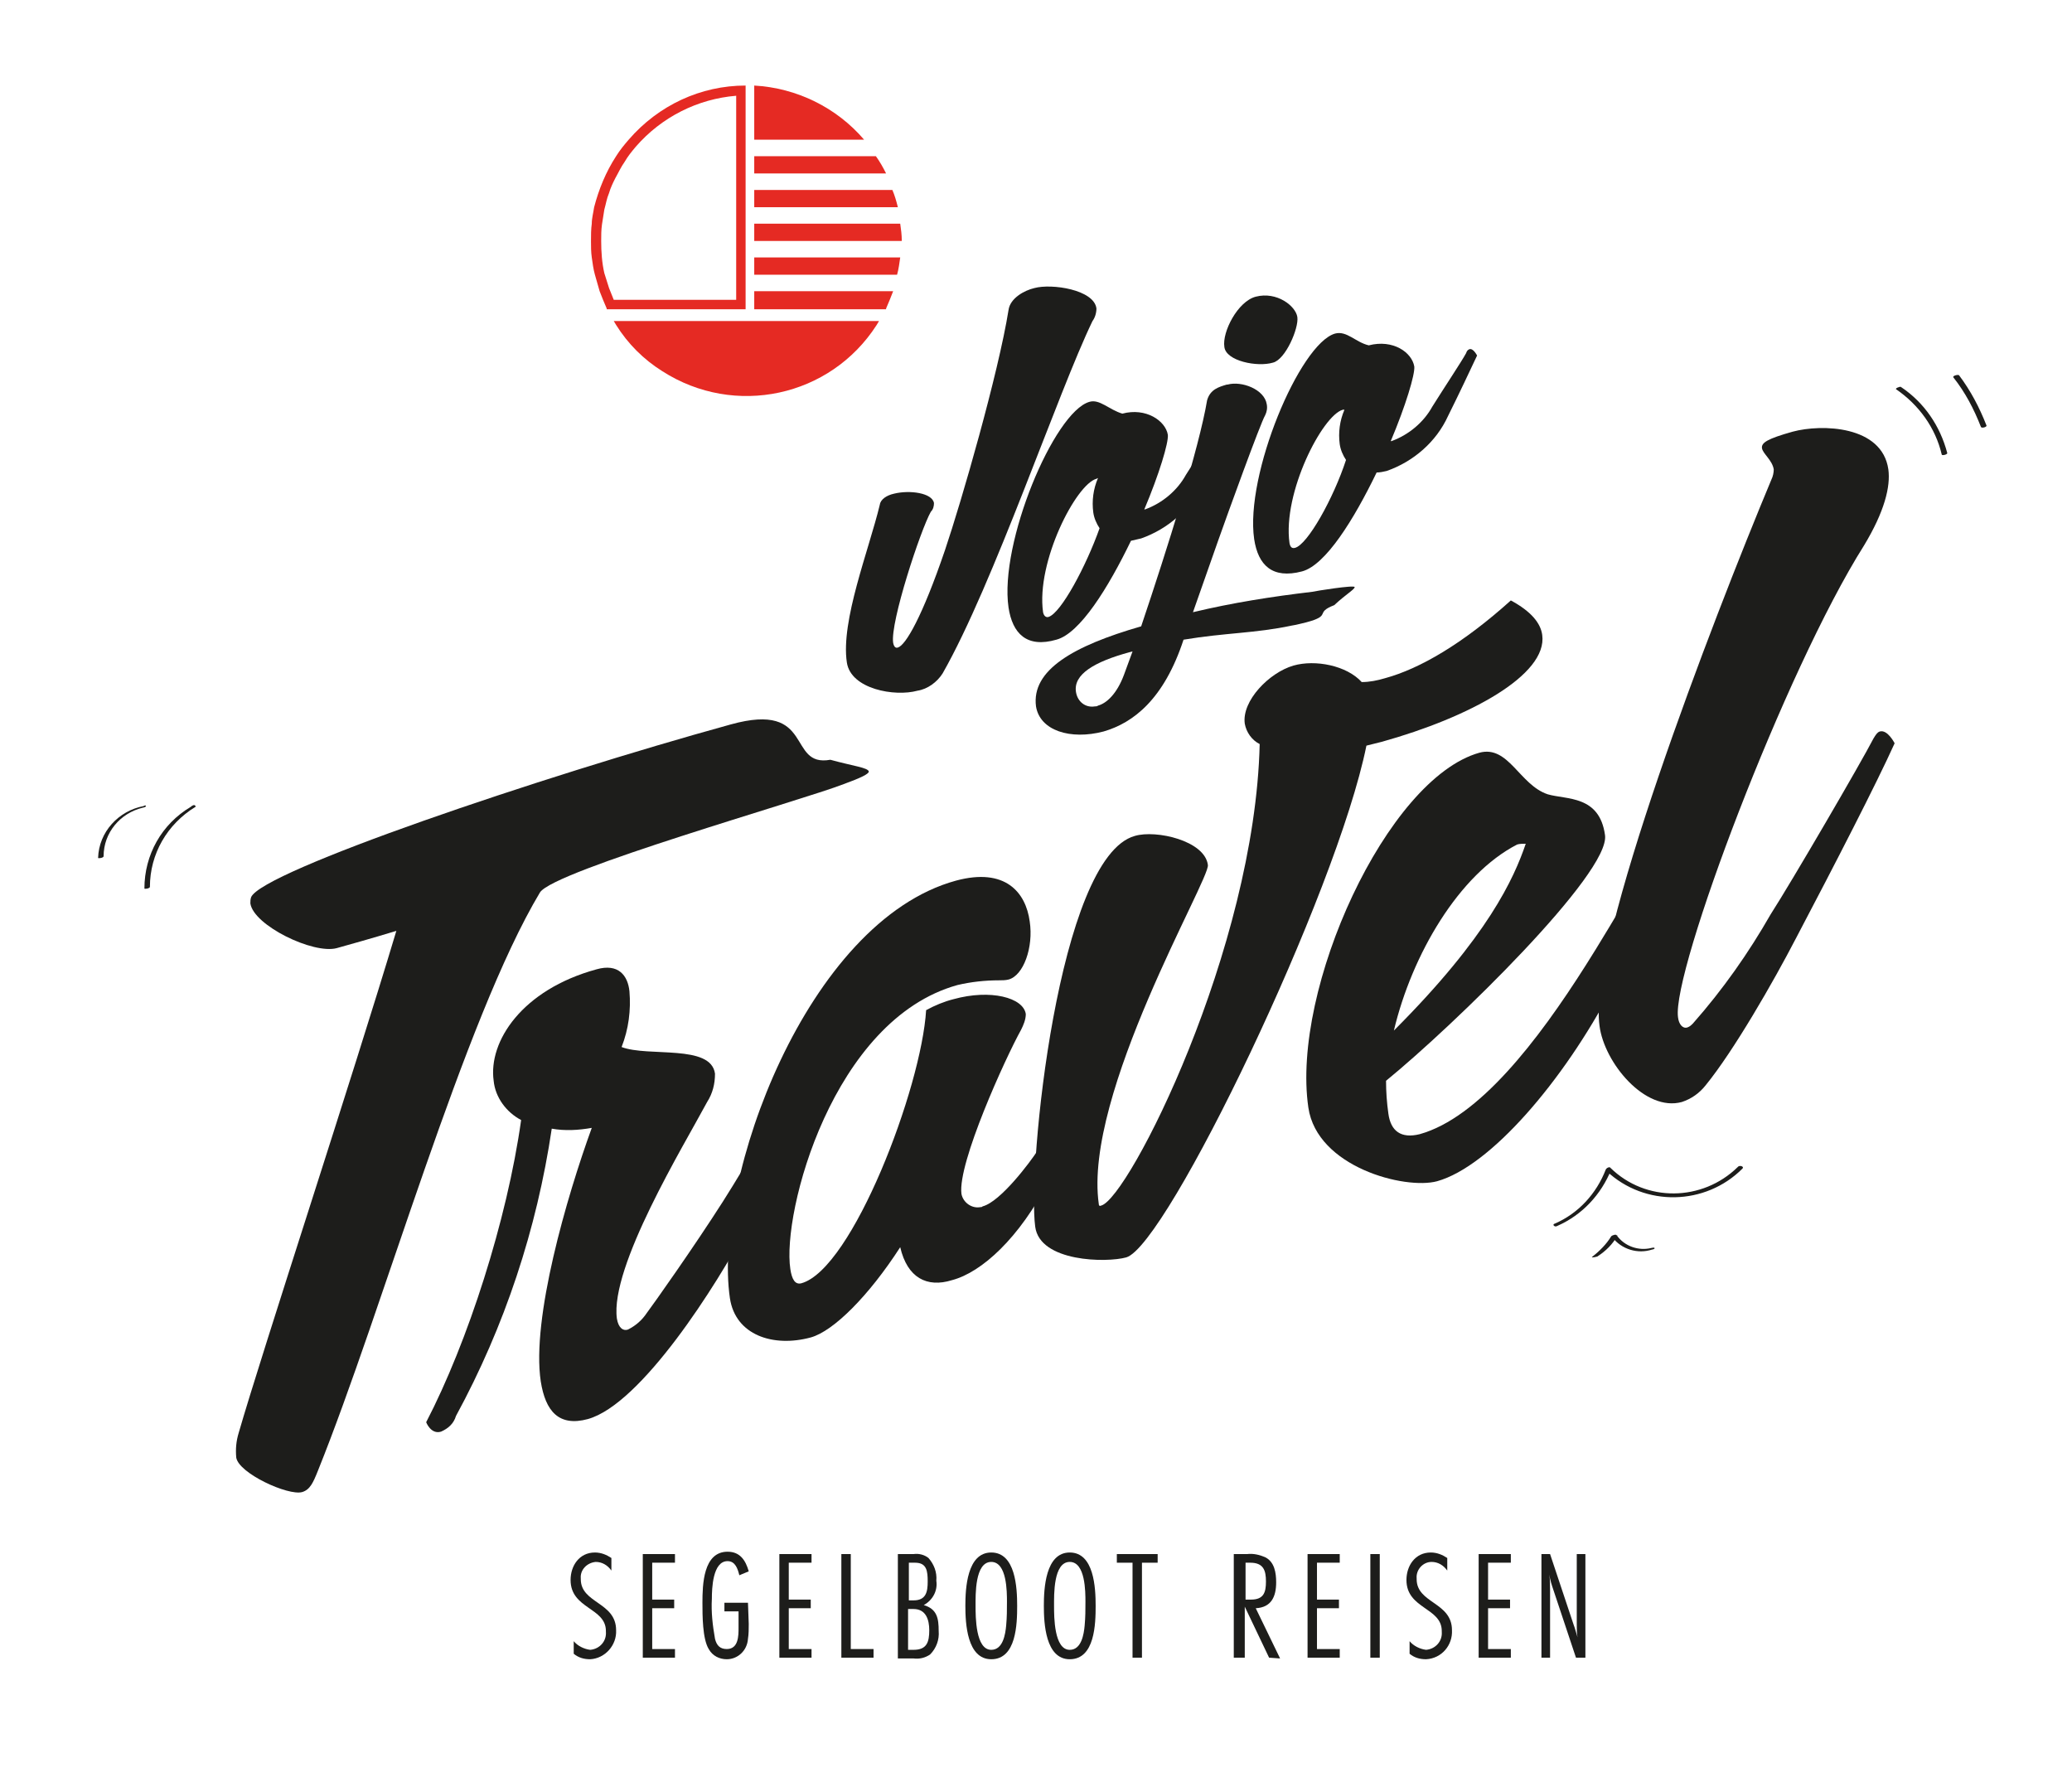 <?xml version="1.0" encoding="utf-8"?>
<!-- Generator: Adobe Illustrator 27.10.0, SVG Export Plug-In . SVG Version: 6.00 Build 0)  -->
<svg version="1.1" id="Ebene_1" xmlns="http://www.w3.org/2000/svg" xmlns:xlink="http://www.w3.org/1999/xlink" x="0px" y="0px"
	 viewBox="0 0 264 227" style="enable-background:new 0 0 264 227;" xml:space="preserve">
<style type="text/css">
	.st0{fill:#E52A23;}
	.st1{fill:#1D1D1B;}
</style>
<path class="st0" d="M93.8,12.2v26H78.2c-0.2-0.5-0.4-1-0.6-1.5c-0.2-0.6-0.4-1.3-0.6-1.9c-0.3-1.3-0.4-2.7-0.4-4.1
	c0-0.7,0-1.4,0.1-2.1c0.1-0.7,0.2-1.3,0.3-1.9c0.2-0.7,0.3-1.4,0.6-2.1c0.2-0.7,0.5-1.3,0.8-1.9c0.4-0.7,0.7-1.4,1.2-2.1
	c0.4-0.7,0.9-1.3,1.4-1.9C84.3,14.9,88.9,12.6,93.8,12.2 M95,10.9c-5.7,0-11.1,2.5-14.9,6.9c-0.6,0.7-1.1,1.3-1.6,2.1
	c-1.3,2-2.2,4.2-2.8,6.5c-0.1,0.7-0.3,1.4-0.3,2.1c-0.1,0.7-0.1,1.5-0.1,2.2l0,0c0,0.7,0,1.4,0.1,2.1c0.1,0.7,0.2,1.5,0.4,2.2
	c0.2,0.7,0.4,1.4,0.6,2.1c0.3,0.8,0.6,1.5,0.9,2.2c0,0,0,0,0,0.1H95V10.9z"/>
<path class="st0" d="M110.1,17.8h-14v-6.9C101.5,11.2,106.6,13.7,110.1,17.8z"/>
<path class="st0" d="M112,40.9l-0.3,0.5c-5.9,9.2-18.1,11.8-27.3,5.9c-2.4-1.5-4.4-3.5-5.9-5.9l-0.3-0.5H112z"/>
<path class="st0" d="M112.9,22.1H96.1v-2.2h15.5C112.1,20.6,112.5,21.3,112.9,22.1z"/>
<path class="st0" d="M96.1,37.1h17.7c-0.3,0.8-0.6,1.5-0.9,2.2c0,0,0,0,0,0.1H96.1V37.1z"/>
<path class="st0" d="M114.4,26.4H96.1v-2.2h17.6C114,24.9,114.2,25.6,114.4,26.4z"/>
<path class="st0" d="M96.1,32.8h18.6c-0.1,0.7-0.2,1.5-0.4,2.2H96.1V32.8z"/>
<path class="st0" d="M114.9,30.7L114.9,30.7H96.1v-2.2h18.6C114.8,29.2,114.9,29.9,114.9,30.7z"/>
<path class="st1" d="M50.5,118.6c-3.3,1-5.8,1.7-7.6,2.2c-3,0.8-10.6-2.9-11-5.7c0-0.3,0-0.5,0.1-0.8C33.4,111,68.8,99,93.1,92.3
	c10.8-3,7.1,5.5,12.7,4.5c2.9,0.8,4.8,1,4.9,1.5c0,0.3-1,0.8-3.2,1.6c-5.4,2.1-36.9,11-38.7,13.8c-9.7,16.2-20,53.1-28.3,73.7
	c-0.6,1.5-1,2.4-2,2.7c-1.8,0.5-8.1-2.4-8.4-4.4c-0.1-1.1,0-2.1,0.3-3.1C33.4,172.2,44.9,137.3,50.5,118.6z"/>
<path class="st1" d="M56.2,182.4c-1.3,0.4-1.9-1.2-1.9-1.2c5.3-10.2,10.3-25.7,12.1-38.5c-1.9-1-3.3-2.9-3.5-5
	c-0.7-5,3.6-11.6,13.1-14.2c2.8-0.8,4,0.8,4.2,2.8c0.2,2.4-0.1,4.8-1,7.1c3.4,1.3,11.4-0.4,11.9,3.4c0,1.3-0.3,2.5-1,3.6
	c-3,5.6-12.4,21-11.5,27.6c0.2,1.2,0.8,1.6,1.4,1.4c1-0.5,1.8-1.2,2.4-2.1c0.9-1.2,6-8.4,9.7-14.2c2.7-4.2,11.6-19.3,13.1-22.4
	c0.3-0.5,0.4-0.8,0.8-0.9c1-0.3,1.9,1.5,1.9,1.5c-2.3,5.1-7.5,15.4-12.6,24.9c-4,7.6-13.6,22.7-20.4,24.6c-3.7,1-5.4-1-6-4.8
	c-1.2-8,3.3-23.5,6.5-32.3c-1.7,0.3-3.4,0.4-5.1,0.1c-1.9,12.8-6,25.2-12.2,36.6C57.8,181.4,57.1,182,56.2,182.4z"/>
<path class="st1" d="M114.7,158.9c-4,6.2-8.5,10.7-11.4,11.5c-4.8,1.3-9.6-0.3-10.3-5c-2.2-15.1,9.8-48,28.8-53.2
	c6.3-1.7,8.9,1.5,9.4,5.2c0.5,3.3-0.8,6.9-2.7,7.4c-0.4,0.1-0.8,0.1-1.2,0.1c-1.8,0-3.6,0.2-5.3,0.6c-15.9,4.4-22.4,29-21.3,36.2
	c0.2,1.3,0.6,2,1.4,1.8c6.5-1.8,15.3-24.9,15.9-34.8c1.1-0.6,2.3-1.1,3.5-1.4c4.7-1.3,8.9-0.2,9.2,1.9c0,0.7-0.3,1.4-0.6,2
	c-2,3.6-8.1,17-7.6,20.9c0.2,1.1,1.3,1.9,2.4,1.7c0.1,0,0.2,0,0.3-0.1c2.3-0.6,6.1-5.7,7-7.1c0,0,1.8,0,2,1.5
	c0.1,0.8-0.1,1.7-0.6,2.4c-3.7,7.2-8.5,11.6-12.3,12.6C118.1,164.1,115.6,162.8,114.7,158.9z"/>
<path class="st1" d="M160.5,94.8c-1-0.5-1.7-1.5-1.9-2.6c-0.4-2.9,3.1-6.5,6.2-7.4c2.8-0.8,6.8,0,8.7,2.1c1,0,2-0.2,3-0.5
	c4.4-1.2,9.9-4.4,16-9.9c2.6,1.4,3.8,2.9,4,4.4c0.7,5.1-9.3,10.5-20.4,13.6l-2,0.5c-3.8,18.8-25.4,63.7-30.6,65.2
	c-2.5,0.7-11,0.6-11.6-3.9c-1-7.3,2.9-47.1,12.7-49.8c2.7-0.8,8.9,0.6,9.3,3.7c0.3,1.8-15.9,29.2-13.9,43.2c0,0.2,0.1,0.3,0.3,0.2
	C143.8,152.7,159.9,120.9,160.5,94.8z"/>
<path class="st1" d="M176.6,137.7c0,1.4,0.1,2.8,0.3,4.2c0.3,2.2,1.6,3.2,4,2.6c7.5-2.1,15-11.8,21.2-21.6
	c2.7-4.2,11.6-19.3,13.1-22.4c0.3-0.5,0.5-0.8,0.8-0.8c1-0.3,1.9,1.5,1.9,1.5c-2.3,5.1-7.5,15.3-12.6,24.9
	c-6.1,11.6-15.4,22.5-22.2,24.4c-4.1,1.1-15.3-1.8-16.4-9.4c-2.2-15.1,10-41.9,21.8-45.2c3.7-1,5.1,4.1,8.7,5.3
	c2.4,0.7,6.6,0.1,7.3,5.2C205.2,111.2,185.3,130.6,176.6,137.7z M194.4,107.5c-0.4,0-0.8,0-1.1,0.1c-7.4,3.8-13.4,14-15.7,23.7
	C189.6,119.3,192.9,111.9,194.4,107.5L194.4,107.5z"/>
<path class="st1" d="M213.8,129.6c0.1,0.9,0.6,1.5,1.2,1.3c0.3-0.1,0.5-0.3,0.7-0.5c3.8-4.3,7.1-9,9.9-13.9
	c2.7-4.2,11.5-19.3,13.1-22.4c0.3-0.5,0.5-0.8,0.8-0.9c1-0.3,1.9,1.5,1.9,1.5c-2.3,5.1-7.6,15.4-12.6,24.9
	c-2.8,5.4-7.9,14.3-11.5,18.7c-0.8,1-1.8,1.7-3,2.1c-4.7,1.3-9.9-5-10.5-9.7c-1.5-10.3,14.3-51.4,21.9-69.6c0.2-0.4,0.3-0.9,0.3-1.3
	c-0.2-1.2-1.4-2-1.5-2.7s0.7-1.2,3.9-2.1c3.7-1,11.4-0.8,12.2,4.8c0.3,2.2-0.5,5.4-3.1,9.7C227.4,85.5,213,123.8,213.8,129.6z"/>
<path class="st1" d="M77.9,200.1c-0.5-0.7-1.2-1.1-2-1.1c-1.1,0.1-2,1-1.9,2.1c0,0,0,0.1,0,0.1c0,3.1,4.5,2.9,4.5,6.5
	c0.1,1.9-1.4,3.6-3.3,3.7c0,0,0,0,0,0c-0.8,0-1.5-0.2-2.1-0.7v-1.6c0.5,0.6,1.3,1,2.1,1.1c1.2-0.1,2.1-1.1,2-2.3c0,0,0-0.1,0-0.1
	c0-3-4.5-2.8-4.5-6.5c0-1.8,1.1-3.5,3.1-3.5c0.8,0,1.5,0.3,2.1,0.7L77.9,200.1z"/>
<path class="st1" d="M81.9,211.2V198H86v1.1h-2.9v4.7h2.8v1.1h-2.8v5.2H86v1.1L81.9,211.2z"/>
<path class="st1" d="M95.4,206.9c0,0.6,0,1.3-0.1,1.9c-0.1,1.5-1.3,2.6-2.7,2.6c-0.9,0-1.8-0.4-2.3-1.3c-0.8-1.3-0.8-4.3-0.8-5.9
	c0-2.3,0.1-6.5,3.2-6.5c1.6,0,2.3,1.1,2.7,2.5l-1.2,0.5c-0.2-0.8-0.5-1.8-1.5-1.8c-1.9,0-2,3.5-2,4.8c-0.1,1.7,0.1,3.4,0.4,5.1
	c0.2,0.8,0.6,1.3,1.5,1.3c1.5,0,1.5-1.7,1.5-2.7v-2.1h-1.8v-1.1h3L95.4,206.9z"/>
<path class="st1" d="M99.3,211.2V198h4.1v1.1h-2.9v4.7h2.8v1.1h-2.8v5.2h2.9v1.1L99.3,211.2z"/>
<path class="st1" d="M107.2,211.2V198h1.2v12.1h2.9v1.1H107.2z"/>
<path class="st1" d="M116.4,198c0.7-0.1,1.4,0.1,1.9,0.5c0.7,0.8,1.1,1.8,1,2.9c0.2,1.3-0.5,2.5-1.6,3.1c1.7,0.5,1.9,1.7,1.9,3.3
	c0.1,1.1-0.3,2.2-1.1,3c-0.6,0.4-1.3,0.6-2.1,0.5h-2V198H116.4z M116.4,203.9c1.6,0,1.8-1.1,1.8-2.4s-0.1-2.4-1.6-2.4h-0.8v4.8
	H116.4z M116.4,210.2c1.7,0,2-1,2-2.5c0-1.3-0.4-2.7-2-2.7h-0.7v5.2H116.4z"/>
<path class="st1" d="M126.3,211.4c-3.1,0-3.3-4.6-3.3-6.8s0.2-6.8,3.3-6.8s3.3,4.5,3.3,6.8S129.5,211.4,126.3,211.4z M126.3,199
	c-2.1,0-2,4.2-2,5.6s0,5.6,2,5.6c1.5,0,1.8-2,1.9-3.1s0.1-2,0.1-3C128.3,202.8,128.3,199,126.3,199L126.3,199z"/>
<path class="st1" d="M136.3,211.4c-3.1,0-3.3-4.6-3.3-6.8s0.2-6.8,3.3-6.8s3.3,4.5,3.3,6.8S139.5,211.4,136.3,211.4z M136.3,199
	c-2.1,0-2,4.2-2,5.6s0,5.6,2,5.6c1.5,0,1.8-2,1.9-3.1s0.1-2,0.1-3C138.3,202.8,138.3,199,136.3,199L136.3,199z"/>
<path class="st1" d="M145.5,199.1v12.1h-1.2v-12.1h-2V198h5.2v1.1L145.5,199.1z"/>
<path class="st1" d="M161.7,211.2l-3.1-6.5v6.5h-1.4V198h1.7c0.8-0.1,1.6,0.1,2.3,0.4c1.2,0.6,1.4,2,1.4,3.2c0,1.8-0.6,3.2-2.6,3.3
	l3.1,6.4L161.7,211.2z M159.4,203.8c1.6,0,1.9-0.9,1.9-2.3s-0.3-2.4-2-2.4h-0.6v4.7H159.4z"/>
<path class="st1" d="M166.6,211.2V198h4.1v1.1h-2.9v4.7h2.8v1.1h-2.8v5.2h2.9v1.1L166.6,211.2z"/>
<path class="st1" d="M174.6,211.2V198h1.2v13.2L174.6,211.2z"/>
<path class="st1" d="M184.4,200.1c-0.5-0.7-1.2-1.1-2-1.1c-1.1,0-2,1-1.9,2.1c0,0,0,0.1,0,0.1c0,3.1,4.5,2.9,4.5,6.5
	c0.1,1.9-1.3,3.6-3.3,3.7c0,0,0,0,0,0c-0.8,0-1.5-0.2-2.1-0.7v-1.6c0.5,0.6,1.3,1,2.1,1.1c1.2-0.1,2.1-1.1,2-2.3c0,0,0-0.1,0-0.1
	c0-3-4.5-2.8-4.5-6.5c0-1.8,1.1-3.5,3.1-3.5c0.8,0,1.5,0.3,2.1,0.7L184.4,200.1z"/>
<path class="st1" d="M188.4,211.2V198h4.1v1.1h-2.9v4.7h2.8v1.1h-2.8v5.2h2.9v1.1L188.4,211.2z"/>
<path class="st1" d="M200.8,211.2l-2.9-8.7c-0.2-0.6-0.4-1.2-0.5-1.9c0.1,0.7,0.1,1.4,0.1,2.1v8.5h-1.1V198h1.1l3,9
	c0.2,0.5,0.3,1,0.5,1.6c-0.1-0.5-0.1-1.1-0.1-1.6V198h1.1v13.2L200.8,211.2z"/>
<path class="st1" d="M241.6,49.6c2.9,2,5,4.9,5.8,8.3c0,0.2,0.8,0,0.7-0.2c-0.9-3.4-2.9-6.4-5.9-8.4
	C242.1,49.2,241.4,49.5,241.6,49.6z"/>
<path class="st1" d="M248.9,48.1c1.5,1.9,2.6,4,3.5,6.3c0.1,0.2,0.8,0,0.7-0.2c-0.9-2.3-2-4.4-3.5-6.4
	C249.4,47.7,248.7,47.9,248.9,48.1z"/>
<path class="st1" d="M24.3,102.8c-3.7,2.2-5.9,6.1-5.9,10.4c0,0.1,0.7,0,0.7-0.2c0-4.2,2.2-8,5.8-10.2c0.1-0.1,0-0.1-0.1-0.2
	S24.4,102.7,24.3,102.8L24.3,102.8z"/>
<path class="st1" d="M18.3,102.7c-3.2,0.6-5.7,3.3-5.8,6.6c0,0.1,0.7,0,0.7-0.2c0-3,2.1-5.5,5-6.2c0.1,0,0.4-0.1,0.4-0.2
	S18.4,102.6,18.3,102.7L18.3,102.7z"/>
<path class="st1" d="M198.4,156.2c3.2-1.4,5.6-4,6.9-7.2l-0.6,0.2c4.9,4.6,12.6,4.4,17.3-0.3c0.3-0.3-0.4-0.5-0.6-0.2
	c-4.5,4.4-11.7,4.5-16.2,0.1c-0.1-0.2-0.5,0-0.6,0.2c-1.2,3.1-3.5,5.6-6.5,6.9C197.7,156,198.1,156.4,198.4,156.2z"/>
<path class="st1" d="M203.5,160.1c1.1-0.7,2-1.6,2.6-2.7l-0.7,0.2c1.2,1.6,3.3,2.2,5.1,1.6c0.1,0,0.4-0.1,0.3-0.2s-0.3,0-0.4,0
	c-1.6,0.4-3.4-0.2-4.4-1.6c-0.1-0.2-0.6,0-0.7,0.1c-0.6,1-1.5,1.9-2.4,2.6c-0.1,0.1-0.1,0.1,0,0.1
	C203.2,160.2,203.4,160.1,203.5,160.1L203.5,160.1z"/>
<path class="st1" d="M131.8,36.7c2.2-0.6,7.6,0.2,7.9,2.6c0,0.6-0.2,1.2-0.5,1.6c-4.4,9.1-12.6,33.5-19.1,44.9
	c-0.7,1.1-1.9,2-3.2,2.2c-2.9,0.8-8.5-0.2-9-3.6c-0.8-5.3,2.8-14.3,4.2-20.1c0.1-0.7,0.9-1.2,1.8-1.4c2-0.5,4.9-0.1,5.1,1.2
	c0,0.4-0.1,0.8-0.4,1.1c-1.3,2.3-5.2,14.1-4.8,16.7c0.1,0.5,0.3,0.7,0.6,0.6c1-0.3,3.1-3.9,6-12.4c2.1-6.2,6.8-22.5,8.1-30.6
	C128.7,38,130.5,37,131.8,36.7z"/>
<path class="st1" d="M143,52.7c3-0.8,5.5,0.9,5.8,2.7c0.1,1-1.1,5-3,9.5h0.1c2.2-0.8,4.1-2.4,5.2-4.4c1.5-2.4,3.7-5.7,4.3-6.8
	c0.1-0.3,0.2-0.4,0.4-0.5c0.5-0.1,1.1,0.8,1.1,0.8c-0.8,1.9-2.3,4.9-3.7,7.6c-1.5,3.3-4.4,5.8-7.8,7c-0.4,0.1-0.9,0.2-1.3,0.3
	c-2.9,6-6.5,11.8-9.5,12.6c-3.8,1.1-5.6-0.8-6.1-4.1c-1.2-8.2,5.8-24.9,10.3-26.2C140.1,50.8,141.3,52.2,143,52.7z M140.1,67.3
	c-0.4-0.6-0.7-1.3-0.8-2c-0.2-1.5,0-3,0.6-4.4l-0.2,0.1c-2.6,0.7-7.7,10.6-6.8,17c0.1,0.5,0.4,0.7,0.7,0.6
	C135.2,78.1,138.4,72.1,140.1,67.3L140.1,67.3z"/>
<path class="st1" d="M140.6,93.2c-4.2,1.1-8.1-0.1-8.6-3.2c-0.6-4.6,4.7-7.7,13.4-10.2c3.3-9.8,7.4-22.8,8.4-28.8
	c0.4-1.4,1.5-1.7,2.5-2h0.1c1.8-0.5,4.7,0.6,5,2.5c0.1,0.5,0,1-0.2,1.4c-0.6,1-4.8,12.6-6,16l-3.2,9.1c5-1.2,10.1-2,15.2-2.6
	c0.4-0.1,5.4-0.9,5.4-0.6s-1.1,0.9-2.6,2.3c-2.6,1-0.2,1.3-3.6,2.2c-0.5,0.1-1.1,0.3-1.8,0.4c-4.7,1-8.4,0.9-13.8,1.8
	C148.3,89.1,144.4,92.1,140.6,93.2z M144.3,83l-0.4,0.1c-4.4,1.2-7.2,2.8-6.8,5.1c0.2,1.2,1.2,2,2.4,1.8c0.1,0,0.3,0,0.4-0.1
	c1.1-0.3,2.4-1.5,3.3-3.9L144.3,83z M160,37.8c2.7-0.7,5.1,1.2,5.3,2.6s-1.5,5.4-3.1,5.8c-2,0.6-6-0.2-6.2-2
	C155.7,42.3,157.7,38.4,160,37.8z"/>
<path class="st1" d="M174.4,44c3.1-0.8,5.5,0.9,5.8,2.7c0.1,1-1.1,5-3,9.5h0.1c2.2-0.8,4.1-2.4,5.2-4.4c1.5-2.4,3.7-5.7,4.3-6.8
	c0.1-0.3,0.2-0.4,0.4-0.5c0.5-0.2,1,0.8,1,0.8c-0.9,1.9-2.3,4.9-3.7,7.7c-1.5,3.3-4.4,5.8-7.8,7c-0.4,0.1-0.9,0.2-1.3,0.2
	c-2.9,6-6.5,11.8-9.5,12.6c-3.8,1-5.6-0.8-6.1-4.1c-1.2-8.2,5.8-24.9,10.3-26.2C171.6,42.1,172.7,43.6,174.4,44z M171.5,58.6
	c-0.4-0.6-0.7-1.3-0.8-2c-0.2-1.5,0-3,0.6-4.4h-0.2c-2.6,0.7-7.7,10.6-6.8,17c0.1,0.5,0.3,0.7,0.7,0.6
	C166.6,69.4,169.9,63.5,171.5,58.6L171.5,58.6z"/>
</svg>
